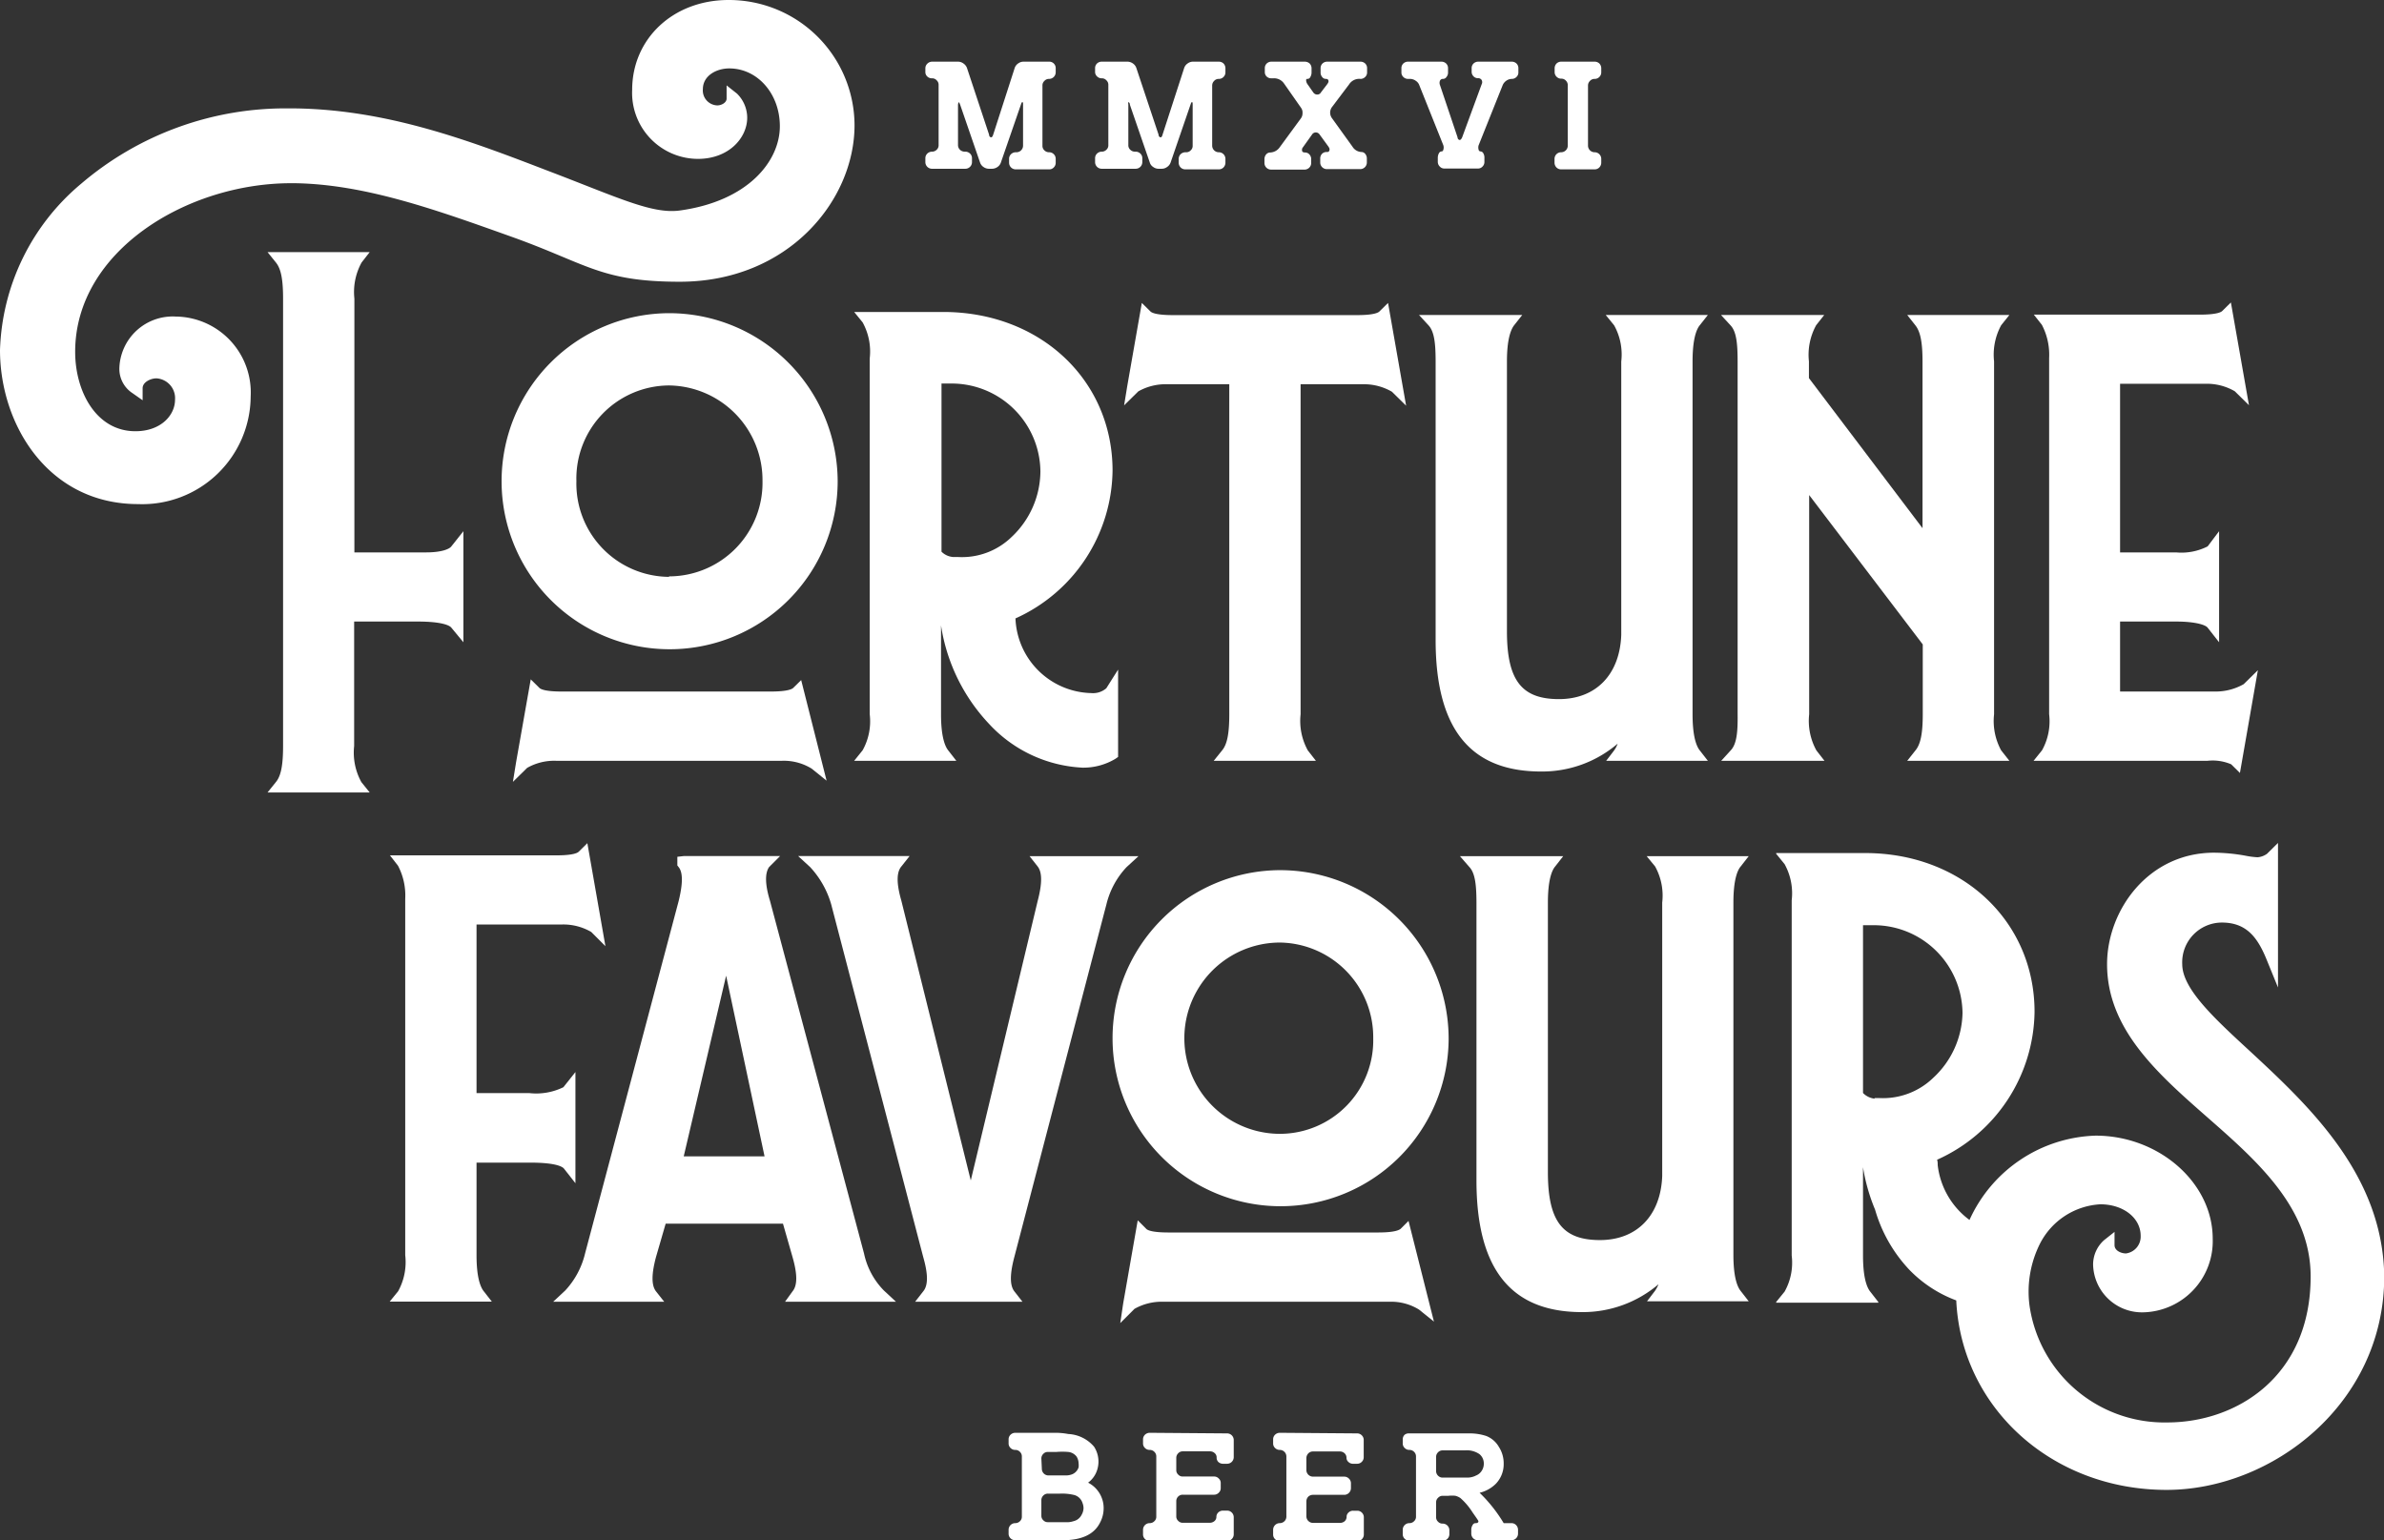 <?xml version="1.0" encoding="UTF-8"?> <svg xmlns="http://www.w3.org/2000/svg" viewBox="0 0 197.91 127.87"><rect x="0" y="0" width="197.91" height="127.87" fill="#333333" stroke="none"/><defs><style>.cls-1{fill:#fff;}</style></defs><title>FF</title><g id="Layer_2" data-name="Layer 2"><g id="Layer_1-2" data-name="Layer 1"><path class="cls-1" d="M34.65,51.6c2.25,0,2.73.39,2.82.51l1,1.21V44.1l-1,1.26c-.17.23-.83.5-2.1.5H29.42V24.79a5.08,5.08,0,0,1,.6-3l.67-.86H22.21l.7.87c.42.52.59,1.41.59,3V61.92c0,1.59-.17,2.49-.59,3l-.7.87h8.48L30,64.93a5.06,5.06,0,0,1-.6-3V51.6Z"></path><path class="cls-1" d="M20.81,32.91a6.3,6.3,0,0,0-6.23-6.63,4.43,4.43,0,0,0-4.67,4.26A2.4,2.4,0,0,0,11,32.64l.84.59v-1c0-.51.67-.82,1.15-.82a1.65,1.65,0,0,1,1.54,1.78c0,1.26-1.15,2.61-3.29,2.61-3.26,0-5-3.31-5-6.59,0-8.36,9.27-14,17.92-14h.32c5.84.09,11.73,2.21,18,4.45s7.4,3.73,13.95,3.73c9,0,14.51-6.74,14.51-13A10.43,10.43,0,0,0,60.48,0c-4.59,0-8,3.21-8,7.46a5.48,5.48,0,0,0,5.46,5.73c2.56,0,4.09-1.74,4.09-3.42a2.82,2.82,0,0,0-.85-2l-.86-.68v1.1c0,.32-.41.56-.77.56A1.24,1.24,0,0,1,58.35,7.4c0-1.12,1.13-1.72,2.19-1.72,2.35,0,4.2,2.11,4.2,4.8,0,2.9-2.64,6.23-8.34,7-2.31.3-5.2-1.13-10.94-3.31C39,11.68,32.23,9.12,24.55,9H24.1A26.12,26.12,0,0,0,6.74,15.25,18.75,18.75,0,0,0,0,29.06c0,6.2,4,12.79,11.47,12.79A9,9,0,0,0,20.81,32.91Z"></path><path class="cls-1" d="M55.54,26a13.95,13.95,0,1,0,14,13.95A14,14,0,0,0,55.54,26Zm0,21.89a7.74,7.74,0,0,1-7.69-7.94A7.73,7.73,0,0,1,55.54,32a7.86,7.86,0,0,1,7.76,7.94A7.77,7.77,0,0,1,55.54,47.85Z"></path><path class="cls-1" d="M106.26,72.24a13.95,13.95,0,1,0,14,14A14,14,0,0,0,106.26,72.24Zm0,21.89a7.94,7.94,0,0,1,0-15.88A7.86,7.86,0,0,1,114,86.19,7.76,7.76,0,0,1,106.26,94.13Z"></path><path class="cls-1" d="M64,57.41H46.6c-1.38,0-1.73-.21-1.82-.3l-.72-.71-1.22,6.9-.26,1.61,1.18-1.16a4.53,4.53,0,0,1,2.39-.59H64.93a4.4,4.4,0,0,1,2.45.65l1.24,1-2.11-8.35-.66.65C65.76,57.2,65.4,57.41,64,57.41Z"></path><path class="cls-1" d="M114.51,25.86c-.09.09-.44.3-1.82.3H97.34c-1.38,0-1.74-.21-1.83-.3l-.72-.71-1.21,6.9-.26,1.6,1.18-1.16a4.6,4.6,0,0,1,2.39-.59h5.16V59.29c0,1.59-.17,2.49-.59,3l-.7.87h8.48l-.67-.86a5.06,5.06,0,0,1-.6-3V31.9h5.17a4.62,4.62,0,0,1,2.41.62l1.18,1.16-1.5-8.53Z"></path><path class="cls-1" d="M125.7,27l.67-.85H117.8l.81.88c.47.53.57,1.53.57,3V53.13c0,7.35,2.86,10.92,8.75,10.92a9.64,9.64,0,0,0,6.36-2.31,2.19,2.19,0,0,1-.3.57l-.65.85h8.44l-.67-.86c-.28-.35-.6-1.15-.6-3V30c0-1.85.32-2.66.6-3l.67-.85H133.3l.7.86a5,5,0,0,1,.59,3v22.7c-.12,3.29-2.1,5.33-5.17,5.33s-4.32-1.52-4.32-5.63V30C125.1,28.17,125.42,27.36,125.7,27Z"></path><path class="cls-1" d="M143.7,62.27l-.81.89h8.57l-.67-.86a5.08,5.08,0,0,1-.6-3V41.1l9.43,12.4v5.79c0,1.59-.18,2.49-.6,3l-.69.87h8.48l-.68-.86a5.09,5.09,0,0,1-.59-3V30a5.11,5.11,0,0,1,.59-3l.68-.85h-8.48L159,27c.42.52.6,1.41.6,3V43.85l-9.43-12.46V30a5.08,5.08,0,0,1,.6-3l.67-.85h-8.57l.81.88c.48.53.57,1.53.57,3V59.29C144.27,60.74,144.18,61.74,143.7,62.27Z"></path><path class="cls-1" d="M169.52,62.29l-.7.87h14.45a3.9,3.9,0,0,1,1.95.29l.73.72,1.49-8.53-1.18,1.16a4.71,4.71,0,0,1-2.41.61H176V51.6h4.65c1.54,0,2.43.26,2.62.51l.95,1.21V44.1l-.95,1.26a4.8,4.8,0,0,1-2.62.5H176v-14h7.11a4.62,4.62,0,0,1,2.41.62l1.18,1.16-1.5-8.53-.72.71c-.09.09-.45.3-1.83.3H168.84l.67.85a5.35,5.35,0,0,1,.6,2.76V59.29A4.94,4.94,0,0,1,169.52,62.29Z"></path><path class="cls-1" d="M44,96.52c2.19,0,2.7.35,2.82.5l.95,1.21V89l-1,1.26a5.13,5.13,0,0,1-2.81.49H39.56v-14h7.11a4.62,4.62,0,0,1,2.41.62l1.18,1.18-1.5-8.55-.72.71c-.09.09-.44.3-1.82.3H32.37l.67.86a5.31,5.31,0,0,1,.6,2.75V104.2a5,5,0,0,1-.59,3l-.7.86h8.48l-.67-.86c-.28-.35-.6-1.15-.6-3V96.52Z"></path><path class="cls-1" d="M65.17,108.07h9.21l-1-.93a6.22,6.22,0,0,1-1.65-3.07L63.92,74.78c-.41-1.34-.43-2.29-.07-2.8l.91-.91h-8l-.53.06v.72l.11.14c.36.45.35,1.37,0,2.81l-7.77,29.26a6.84,6.84,0,0,1-1.65,3.08l-1,.93h9.22l-.68-.86c-.39-.5-.38-1.44,0-2.86l.8-2.76H65l.79,2.76c.41,1.42.42,2.36,0,2.86ZM60.28,81l3.19,15H56.76Z"></path><path class="cls-1" d="M86.14,71.93c.39.5.38,1.43,0,2.88L80.59,98,74.83,74.79c-.41-1.43-.42-2.36,0-2.86l.68-.86H66.26l1,.92A7.65,7.65,0,0,1,69,75.07l7.64,29.28c.41,1.42.42,2.36,0,2.86l-.67.86h8.91l-.67-.86c-.39-.5-.38-1.44,0-2.87l7.64-29.26A6.88,6.88,0,0,1,93.51,72l1-.92H85.47Z"></path><path class="cls-1" d="M114.4,102.32H97c-1.38,0-1.74-.2-1.83-.29l-.72-.72-1.21,6.91L93,109.84l1.18-1.18a4.6,4.6,0,0,1,2.39-.59h18.78a4.4,4.4,0,0,1,2.45.65l1.24,1-2.11-8.36-.66.66C116.14,102.12,115.78,102.32,114.4,102.32Z"></path><path class="cls-1" d="M137.4,71.93a5,5,0,0,1,.59,3v22.7c-.12,3.28-2.1,5.32-5.17,5.32s-4.32-1.52-4.32-5.63V74.94c0-1.86.32-2.67.6-3l.67-.86H121.2L122,72c.47.52.57,1.53.57,3V98c0,7.35,2.86,10.93,8.75,10.93a9.69,9.69,0,0,0,6.36-2.31,2.69,2.69,0,0,1-.3.56l-.65.85h8.44l-.67-.86c-.28-.35-.6-1.15-.6-3V74.94c0-1.86.32-2.67.6-3l.67-.86H136.7Z"></path><path class="cls-1" d="M91.84,57.14a1.68,1.68,0,0,1-1.24.4,6.45,6.45,0,0,1-6.3-6.2,13.63,13.63,0,0,0,8.06-12.27c0-7.51-6-13.17-14.06-13.17H70.91l.7.86a5,5,0,0,1,.59,3V59.29a4.94,4.94,0,0,1-.59,3l-.7.87h8.48l-.67-.86c-.28-.35-.6-1.16-.6-3V51.92a15.25,15.25,0,0,0,4,8.19,11.3,11.3,0,0,0,7.75,3.62A5.17,5.17,0,0,0,92.59,63l.23-.16V55.59ZM84,44.56a5.91,5.91,0,0,1-4.52,1.68l-.38,0a1.51,1.51,0,0,1-.94-.44V31.84H79a7.37,7.37,0,0,1,7.37,7.3A7.52,7.52,0,0,1,84,44.56Z"></path><path class="cls-1" d="M169.36,103.23a6,6,0,0,1,5-3.25c1.91,0,3.35,1.13,3.35,2.62a1.41,1.41,0,0,1-1.22,1.46c-.38,0-.95-.22-.95-.69v-1.1l-.86.68a2.72,2.72,0,0,0-.92,2,4.06,4.06,0,0,0,4.09,4,5.91,5.91,0,0,0,5.84-6.12c0-4.63-4.45-8.55-9.72-8.55a11.89,11.89,0,0,0-10.47,7,6.59,6.59,0,0,1-2.64-4.55c0-.15,0-.3-.05-.45A13.64,13.64,0,0,0,168.9,84h0v0c0-7.51-6-13.18-14.06-13.18h-7.39l0,.06h0l.7.86a5,5,0,0,1,.59,3v29.49a4.92,4.92,0,0,1-.59,3l-.7.86h0l0,.06h8.48l0-.06h0l-.67-.86c-.28-.35-.6-1.15-.6-3V96.9a15.38,15.38,0,0,0,1,3.52,12.18,12.18,0,0,0,2.85,5,10.53,10.53,0,0,0,3.89,2.54c.42,8.88,7.92,15.73,17.46,15.73,8.73,0,18.07-7.12,18.07-17.73-.12-8.46-6.27-14.17-11.21-18.75-3-2.76-5.56-5.15-5.56-7.17a3.3,3.3,0,0,1,3.29-3.45c2,0,2.92,1.18,3.66,2.94l1,2.45v-12l-.91.9a1.55,1.55,0,0,1-.79.29,6.9,6.9,0,0,1-1-.13,15,15,0,0,0-2.6-.25c-5.49,0-8.89,4.8-8.89,9.26,0,5.41,4.24,9.12,8.34,12.72s8.56,7.5,8.56,13.2c0,8.33-6.17,12.12-11.9,12.12a11.31,11.31,0,0,1-11.44-9.72A8.88,8.88,0,0,1,169.36,103.23Zm-14.7-12.49V76.81h.89a7.37,7.37,0,0,1,7.37,7.28,7.51,7.51,0,0,1-2.42,5.38A6,6,0,0,1,156,91.16l-.38,0,0,.05A1.59,1.59,0,0,1,154.66,90.74Z"></path><path class="cls-1" d="M90.33,123.09a2.36,2.36,0,0,1,1.12,1.23,2.31,2.31,0,0,1,.17.89,2.54,2.54,0,0,1-.29,1.18c-.49,1-1.54,1.48-3.14,1.48H84.28a.57.57,0,0,1-.39-.16.53.53,0,0,1-.16-.39V127a.55.55,0,0,1,.55-.55h0a.53.53,0,0,0,.39-.16.49.49,0,0,0,.16-.38v-5a.52.52,0,0,0-.16-.38.53.53,0,0,0-.39-.16h0a.53.53,0,0,1-.39-.16.51.51,0,0,1-.16-.39v-.32a.53.53,0,0,1,.16-.39.57.57,0,0,1,.39-.16h3.31a5.67,5.67,0,0,1,1.09.1,3,3,0,0,1,2.15,1.06,2.28,2.28,0,0,1,.36,1.22,2.22,2.22,0,0,1-.07.57A2.11,2.11,0,0,1,90.33,123.09Zm-3.84-1.15a.55.55,0,0,0,.55.55h.33l1.1,0a1.4,1.4,0,0,0,.43-.06.93.93,0,0,0,.64-.61,1.4,1.4,0,0,0,0-.34,1.1,1.1,0,0,0-.17-.56,1,1,0,0,0-.68-.38,6.28,6.28,0,0,0-1,0H87a.5.5,0,0,0-.39.16.53.53,0,0,0-.16.39Zm3.3,3.82a1.16,1.16,0,0,0,.16-.56,1.19,1.19,0,0,0-.08-.41,1,1,0,0,0-.67-.67A4.25,4.25,0,0,0,88,124H87a.53.53,0,0,0-.39.16.53.53,0,0,0-.16.39v1.28a.49.49,0,0,0,.16.38.5.5,0,0,0,.39.16h.6l1.1,0a1.64,1.64,0,0,0,.41-.08A1,1,0,0,0,89.79,125.76Z"></path><path class="cls-1" d="M101.87,119a.55.55,0,0,1,.55.55v1.42a.55.55,0,0,1-.55.55h-.34a.56.56,0,0,1-.39-.15A.5.5,0,0,1,101,121a.46.46,0,0,0-.16-.36.56.56,0,0,0-.39-.15H98.2a.5.5,0,0,0-.39.16.53.53,0,0,0-.16.39v1a.49.49,0,0,0,.16.38.5.5,0,0,0,.39.16h2.59a.52.52,0,0,1,.39.17.49.49,0,0,1,.16.38v.41a.51.51,0,0,1-.16.38.52.52,0,0,1-.39.17H98.2a.53.53,0,0,0-.55.54v1.25a.49.49,0,0,0,.16.38.5.5,0,0,0,.39.16h2.23a.6.6,0,0,0,.39-.14.46.46,0,0,0,.16-.36.5.5,0,0,1,.16-.36.56.56,0,0,1,.39-.15h.34a.55.55,0,0,1,.55.55v1.42a.55.55,0,0,1-.55.55H95.44a.57.57,0,0,1-.39-.16.53.53,0,0,1-.16-.39V127a.55.55,0,0,1,.55-.55h0a.53.53,0,0,0,.39-.16.49.49,0,0,0,.16-.38v-5a.52.52,0,0,0-.16-.38.53.53,0,0,0-.39-.16h0a.53.53,0,0,1-.39-.16.51.51,0,0,1-.16-.39v-.32a.53.53,0,0,1,.16-.39.57.57,0,0,1,.39-.16Z"></path><path class="cls-1" d="M112.66,119a.53.53,0,0,1,.39.16.53.53,0,0,1,.16.39v1.42a.53.53,0,0,1-.16.39.53.53,0,0,1-.39.16h-.33a.53.53,0,0,1-.39-.15.46.46,0,0,1-.16-.36.5.5,0,0,0-.16-.36.56.56,0,0,0-.39-.15H109a.53.53,0,0,0-.39.16.57.57,0,0,0-.16.39v1a.55.55,0,0,0,.55.54h2.6a.54.54,0,0,1,.39.17.53.53,0,0,1,.16.38v.41a.55.55,0,0,1-.16.38.54.54,0,0,1-.39.17H109a.56.56,0,0,0-.39.15.57.57,0,0,0-.16.39v1.25a.55.55,0,0,0,.55.54h2.24a.6.6,0,0,0,.39-.14.5.5,0,0,0,.16-.36.46.46,0,0,1,.16-.36.53.53,0,0,1,.39-.15h.33a.53.53,0,0,1,.39.16.53.53,0,0,1,.16.39v1.42a.53.53,0,0,1-.16.39.53.53,0,0,1-.39.16h-6.43a.57.57,0,0,1-.39-.16.53.53,0,0,1-.16-.39V127a.55.55,0,0,1,.55-.55h0a.56.56,0,0,0,.39-.16.53.53,0,0,0,.16-.38v-5a.55.55,0,0,0-.55-.54h0a.53.53,0,0,1-.39-.16.51.51,0,0,1-.16-.39v-.32a.53.53,0,0,1,.16-.39.57.57,0,0,1,.39-.16Z"></path><path class="cls-1" d="M125.47,126.45a.53.53,0,0,1,.39.16.57.57,0,0,1,.16.39v.32a.55.55,0,0,1-.55.55h-2.78a.55.55,0,0,1-.55-.55V127a.71.71,0,0,1,.11-.39.27.27,0,0,1,.24-.16.29.29,0,0,0,.21-.06.13.13,0,0,0,0-.17c-.09-.15-.25-.37-.46-.67a5.35,5.35,0,0,0-1-1.18,1.3,1.3,0,0,0-.42-.19,2.54,2.54,0,0,0-.57,0h-.48a.51.51,0,0,0-.39.17.49.49,0,0,0-.16.38v1.22a.49.49,0,0,0,.16.38.5.5,0,0,0,.39.16h0a.55.55,0,0,1,.55.55v.32a.53.53,0,0,1-.16.39.57.57,0,0,1-.39.16H117a.57.57,0,0,1-.39-.16.53.53,0,0,1-.16-.39V127a.55.55,0,0,1,.55-.55h0a.53.53,0,0,0,.39-.16.49.49,0,0,0,.16-.38v-5a.52.52,0,0,0-.16-.38.53.53,0,0,0-.39-.16h0a.53.53,0,0,1-.39-.16.51.51,0,0,1-.16-.39v-.32a.53.53,0,0,1,.16-.39A.57.57,0,0,1,117,119h4c.37,0,.73,0,1.1,0a4.42,4.42,0,0,1,1.27.21,2.08,2.08,0,0,1,1.06.91,2.51,2.51,0,0,1,.4,1.39,2.34,2.34,0,0,1-.66,1.68,2.85,2.85,0,0,1-1.34.74,12.18,12.18,0,0,1,2,2.52Zm-3-3.93a1,1,0,0,0,.52-.39,1.06,1.06,0,0,0,.19-.62,1,1,0,0,0-.35-.78,1.83,1.83,0,0,0-1.21-.32h-1.85a.5.5,0,0,0-.39.16.52.52,0,0,0-.16.38v1.17a.53.53,0,0,0,.16.39.53.53,0,0,0,.39.16h1l1.1,0A1.69,1.69,0,0,0,122.49,122.52Z"></path><path class="cls-1" d="M87.09,5.12a.53.53,0,0,1,.55.54V6a.55.55,0,0,1-.55.55h0a.5.5,0,0,0-.39.17.49.49,0,0,0-.16.38v5a.49.49,0,0,0,.16.38.53.53,0,0,0,.39.16h0a.53.53,0,0,1,.39.16.53.53,0,0,1,.16.39v.32a.53.53,0,0,1-.16.39.5.5,0,0,1-.39.16H84.32a.55.55,0,0,1-.55-.55v-.32a.53.53,0,0,1,.16-.39.57.57,0,0,1,.39-.16h.06a.55.55,0,0,0,.55-.54V8.71c0-.14,0-.22-.05-.23s-.08.06-.13.21l-1.66,4.8a.72.72,0,0,1-.28.37.8.8,0,0,1-.44.15h-.29a.78.78,0,0,1-.44-.15.72.72,0,0,1-.28-.37L79.71,8.7q-.08-.22-.12-.21s-.06.08-.06.23v3.33a.53.53,0,0,0,.16.38.56.56,0,0,0,.39.16h.06a.57.57,0,0,1,.39.16.53.53,0,0,1,.16.39v.32a.55.55,0,0,1-.55.55H77.37a.55.55,0,0,1-.55-.55v-.32a.53.53,0,0,1,.16-.39.57.57,0,0,1,.39-.16h0a.53.53,0,0,0,.39-.16.49.49,0,0,0,.16-.38v-5a.49.49,0,0,0-.16-.38.5.5,0,0,0-.39-.17h0A.53.53,0,0,1,77,6.37.5.5,0,0,1,76.82,6V5.66A.53.53,0,0,1,77,5.27a.56.56,0,0,1,.39-.15h2.15a.75.75,0,0,1,.44.15.77.77,0,0,1,.29.36l1.84,5.55c0,.15.1.22.17.22s.12-.07.17-.22l1.79-5.55a.74.74,0,0,1,.28-.36.75.75,0,0,1,.44-.15Z"></path><path class="cls-1" d="M101.18,5.12a.56.56,0,0,1,.39.15.57.57,0,0,1,.16.39V6a.53.53,0,0,1-.16.39.53.53,0,0,1-.39.16h0a.5.5,0,0,0-.39.17.53.53,0,0,0-.16.38v5a.55.55,0,0,0,.55.54h0a.55.55,0,0,1,.55.55v.32a.57.57,0,0,1-.16.39.53.53,0,0,1-.39.16H98.4a.54.54,0,0,1-.39-.16.57.57,0,0,1-.16-.39v-.32a.57.57,0,0,1,.16-.39.59.59,0,0,1,.39-.16h.06a.5.5,0,0,0,.39-.16.49.49,0,0,0,.16-.38V8.71c0-.14,0-.22-.05-.23s-.08.06-.13.21l-1.65,4.8a.74.74,0,0,1-.29.37.75.75,0,0,1-.44.15h-.28a.75.75,0,0,1-.44-.15.67.67,0,0,1-.28-.37L93.8,8.7c0-.15-.09-.22-.13-.21s0,.08,0,.23v3.33a.49.49,0,0,0,.16.38.53.53,0,0,0,.39.16h.06a.57.57,0,0,1,.39.16.53.53,0,0,1,.16.39v.32a.55.55,0,0,1-.55.55H91.46a.55.55,0,0,1-.55-.55v-.32a.53.53,0,0,1,.16-.39.57.57,0,0,1,.39-.16h0a.53.53,0,0,0,.39-.16.49.49,0,0,0,.16-.38v-5a.49.49,0,0,0-.16-.38.5.5,0,0,0-.39-.17h0a.53.53,0,0,1-.39-.16A.5.5,0,0,1,90.91,6V5.66a.53.53,0,0,1,.16-.39.56.56,0,0,1,.39-.15h2.15a.78.78,0,0,1,.44.15.74.74,0,0,1,.28.36l1.85,5.55c0,.15.1.22.17.22s.12-.07.16-.22l1.8-5.55a.74.74,0,0,1,.28-.36A.75.75,0,0,1,99,5.12Z"></path><path class="cls-1" d="M112.94,5.12a.56.56,0,0,1,.39.15.53.53,0,0,1,.16.39V6a.5.5,0,0,1-.16.39.53.53,0,0,1-.39.16h0A1,1,0,0,0,112,7l-1.44,1.91a.78.78,0,0,0,0,.88l1.72,2.39a.92.92,0,0,0,.75.44.4.4,0,0,1,.31.16.59.59,0,0,1,.13.39v.32a.55.55,0,0,1-.55.55h-2.77a.55.55,0,0,1-.55-.55v-.32a.55.55,0,0,1,.14-.39.5.5,0,0,1,.36-.16c.14,0,.22,0,.26-.13s0-.19-.08-.32l-.73-1a.37.37,0,0,0-.63,0l-.75,1.05a.32.32,0,0,0-.07.31c0,.09.12.13.25.13a.48.48,0,0,1,.35.16.56.56,0,0,1,.15.39v.32a.55.55,0,0,1-.56.55h-2.77a.55.55,0,0,1-.55-.55v-.32a.6.6,0,0,1,.14-.39.44.44,0,0,1,.33-.16,1,1,0,0,0,.8-.44L108,9.82a.72.72,0,0,0,.13-.44.66.66,0,0,0-.13-.44l-1.4-2a1,1,0,0,0-.87-.44h-.2a.53.53,0,0,1-.39-.16A.5.5,0,0,1,105,6V5.66a.53.53,0,0,1,.16-.39.56.56,0,0,1,.39-.15h2.77a.6.6,0,0,1,.4.15.57.57,0,0,1,.16.39V6a.75.75,0,0,1-.1.39.26.26,0,0,1-.23.16c-.08,0-.12,0-.12.13a.61.61,0,0,0,.12.32l.47.67a.4.4,0,0,0,.32.18.34.34,0,0,0,.32-.18l.52-.68c.09-.12.13-.22.1-.31s-.09-.13-.21-.13a.37.37,0,0,1-.31-.16.56.56,0,0,1-.13-.39V5.66a.53.53,0,0,1,.16-.39.56.56,0,0,1,.39-.15Z"></path><path class="cls-1" d="M125.5,5.12a.56.56,0,0,1,.39.15.53.53,0,0,1,.16.39V6a.5.5,0,0,1-.16.39.53.53,0,0,1-.39.16h0a.81.81,0,0,0-.45.15.86.86,0,0,0-.3.36l-2,5a.63.63,0,0,0,0,.37.16.16,0,0,0,.16.14.28.28,0,0,1,.23.16.7.7,0,0,1,.09.39v.32a.53.53,0,0,1-.16.39.5.5,0,0,1-.39.16h-2.77a.49.49,0,0,1-.38-.16.54.54,0,0,1-.17-.39v-.32a.8.8,0,0,1,.09-.39.27.27,0,0,1,.22-.16c.08,0,.13-.05.15-.14a.63.63,0,0,0,0-.37l-2-5a.73.73,0,0,0-.3-.36.81.81,0,0,0-.45-.15h-.18a.53.53,0,0,1-.39-.16.5.5,0,0,1-.16-.39V5.66a.53.53,0,0,1,.16-.39.56.56,0,0,1,.39-.15h2.77a.56.56,0,0,1,.39.15.53.53,0,0,1,.16.39V6a.56.56,0,0,1-.13.39.34.34,0,0,1-.29.16.26.26,0,0,0-.25.15.5.5,0,0,0,0,.36L121,11.4c0,.14.11.22.18.22s.14-.08.2-.21L123,7a.38.38,0,0,0,0-.36.34.34,0,0,0-.31-.15.49.49,0,0,1-.37-.16.53.53,0,0,1-.15-.39V5.66a.53.53,0,0,1,.16-.39.56.56,0,0,1,.39-.15Z"></path><path class="cls-1" d="M132.38,5.12a.56.56,0,0,1,.39.15.57.57,0,0,1,.16.39V6a.53.53,0,0,1-.16.39.53.53,0,0,1-.39.16h0a.5.5,0,0,0-.39.17.53.53,0,0,0-.16.38v5a.55.55,0,0,0,.55.54h0a.55.55,0,0,1,.55.55v.32a.57.57,0,0,1-.16.39.53.53,0,0,1-.39.16H129.6a.53.53,0,0,1-.39-.16.57.57,0,0,1-.16-.39v-.32a.55.55,0,0,1,.55-.55h0a.55.55,0,0,0,.55-.54v-5A.53.53,0,0,0,130,6.7a.5.5,0,0,0-.39-.17h0a.53.53,0,0,1-.39-.16.53.53,0,0,1-.16-.39V5.66a.57.57,0,0,1,.16-.39.56.56,0,0,1,.39-.15Z"></path></g></g></svg> 